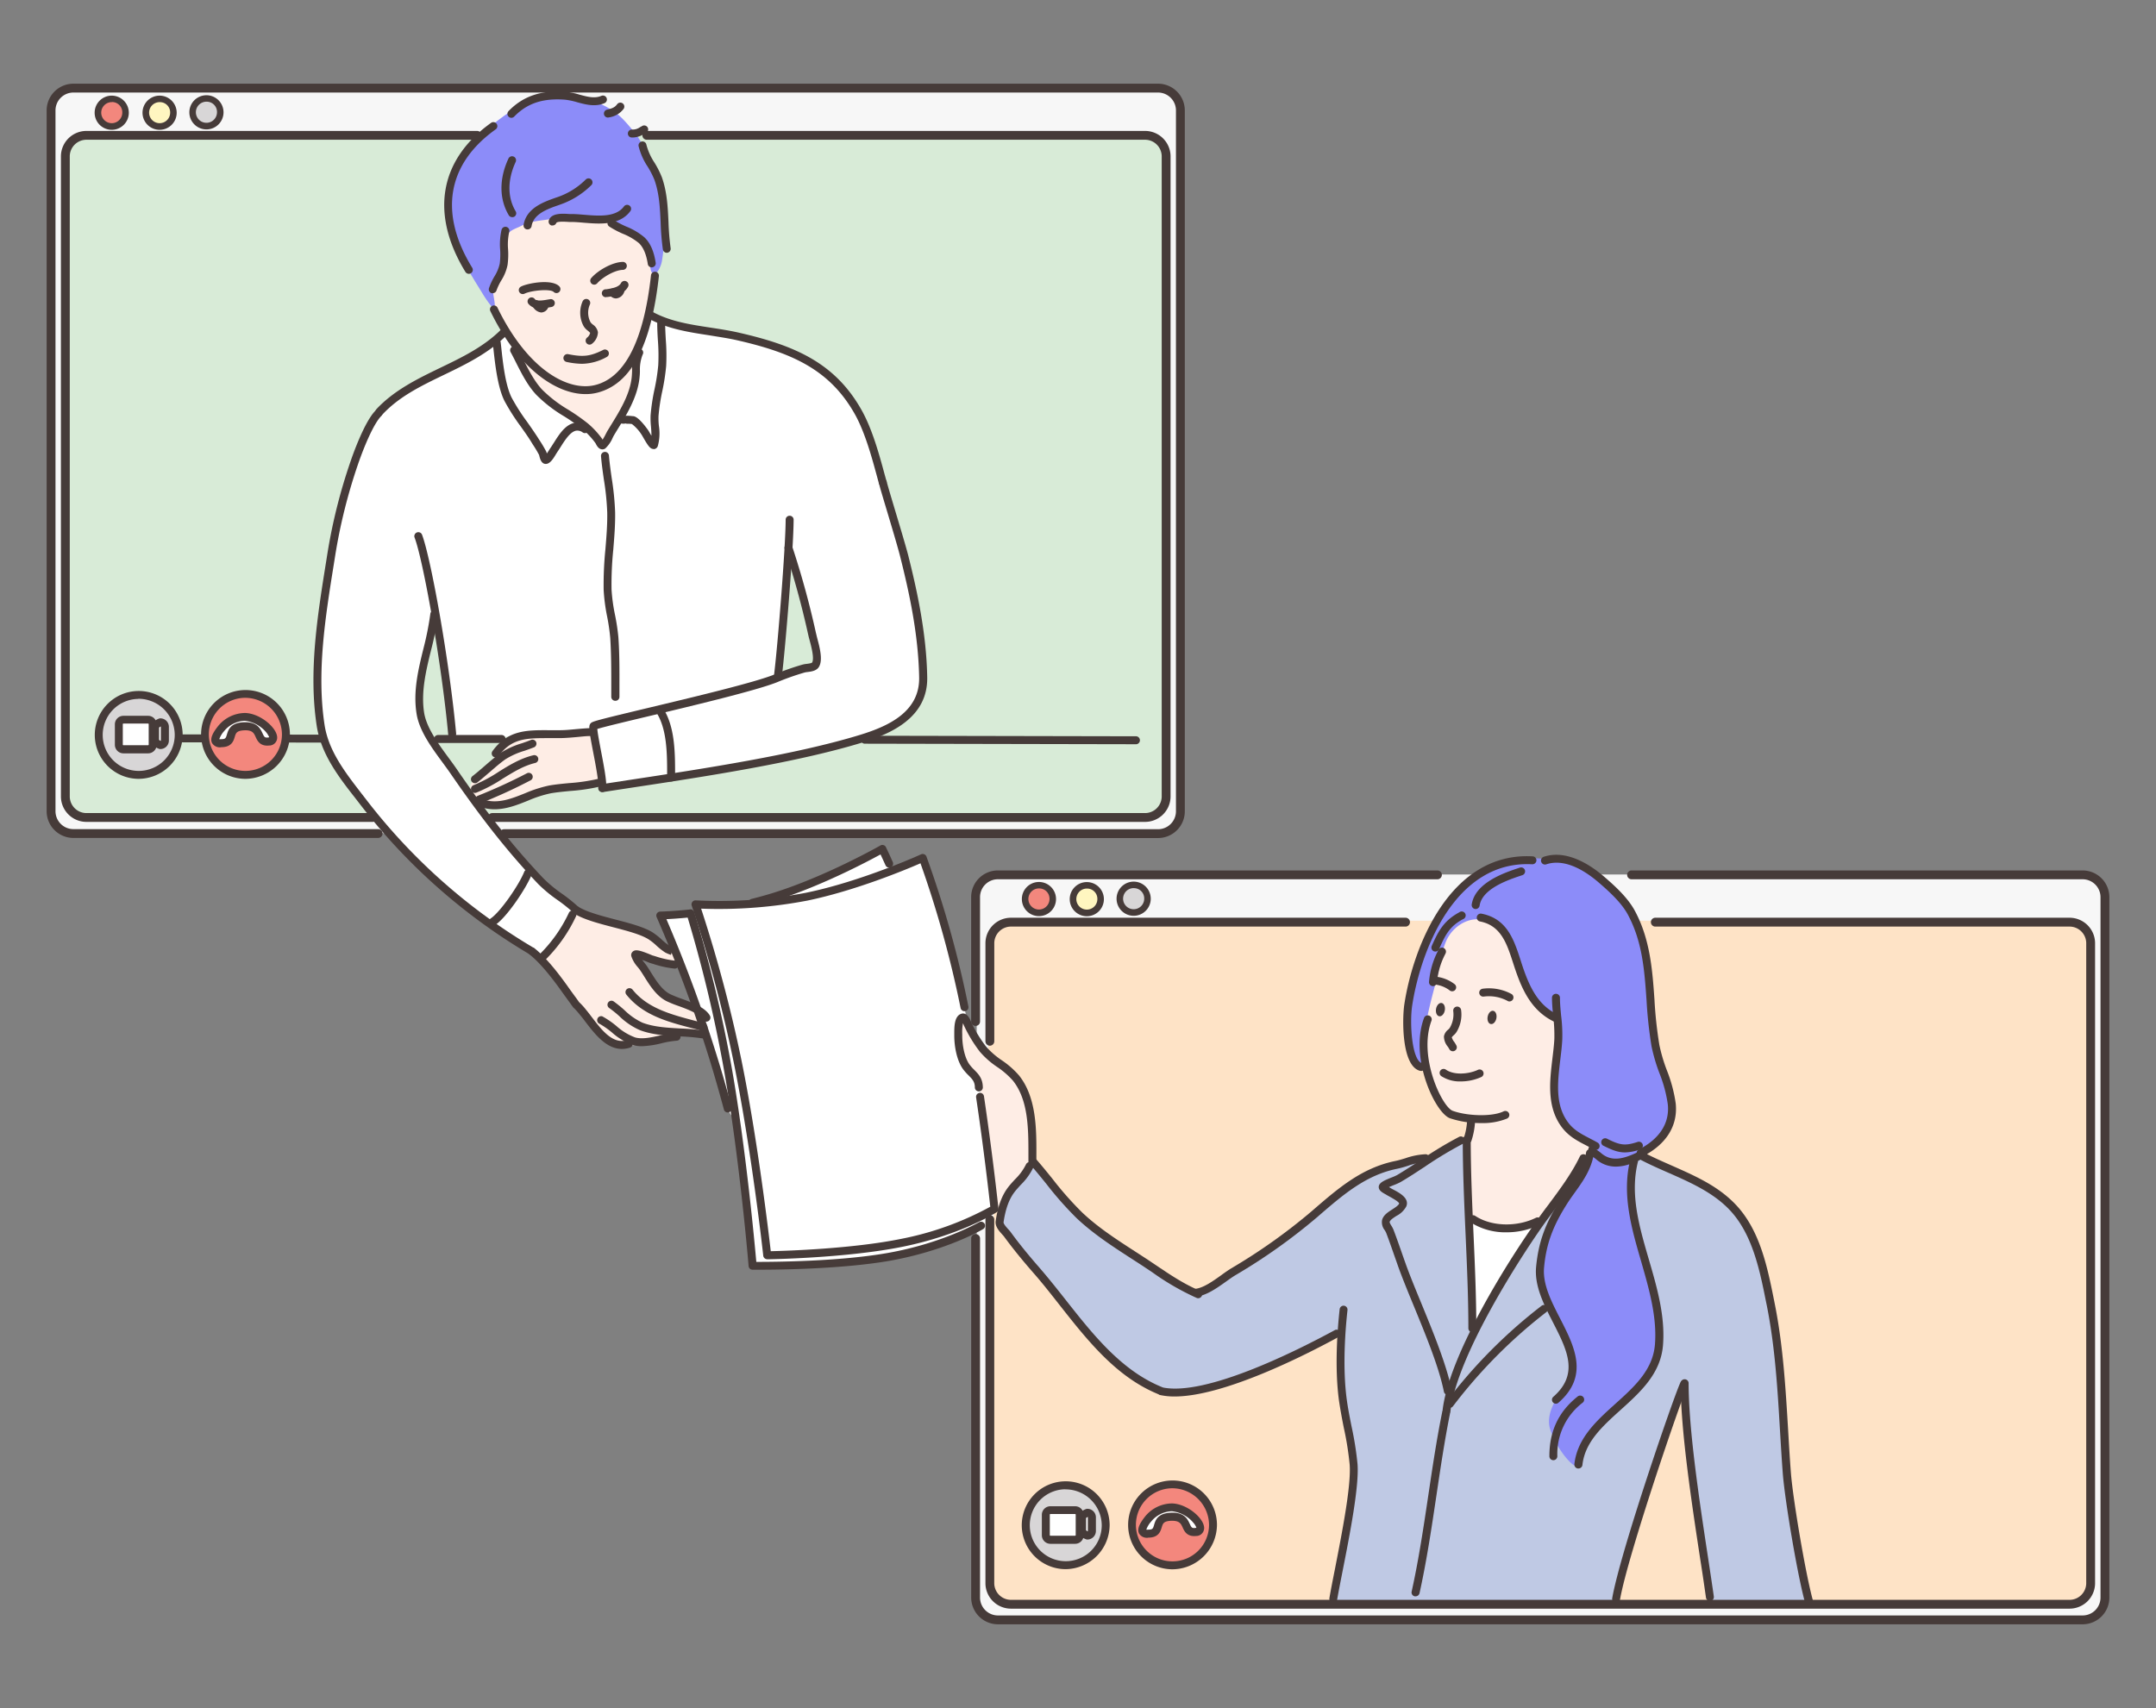<svg id="layer" xmlns="http://www.w3.org/2000/svg" viewBox="0 0 631 500"><rect x="0" y="0" width="631" height="500" fill="#808080" stroke="none"/><defs><style>.cls-1{fill:#f7f7f7;}.cls-1,.cls-10,.cls-11,.cls-12,.cls-2,.cls-3,.cls-4,.cls-5,.cls-6,.cls-7,.cls-9{fill-rule:evenodd;}.cls-2{fill:#d8ebd7;}.cls-3{fill:#fee3c6;}.cls-4{fill:#feede5;}.cls-5{fill:#8c8cf9;}.cls-6{fill:#fff;}.cls-7{fill:#bfc9e4;}.cls-10,.cls-8{fill:#463b39;}.cls-9{fill:#d8d6d7;}.cls-11{fill:#f3877d;}.cls-12{fill:#fff6c0;}</style></defs><g id="Ñëîé_5" data-name="Ñëîé 5"><path class="cls-1" d="M21.93,26.1H338a6.87,6.87,0,0,1,6.64,7.09V236.82a6.88,6.88,0,0,1-6.64,7.09H21.93a6.88,6.88,0,0,1-6.64-7.09V33.19A6.87,6.87,0,0,1,21.93,26.1Z"/><path class="cls-2" d="M25.2,39.62H334.77a6.49,6.49,0,0,1,6.51,6.48V232.38a6.49,6.49,0,0,1-6.51,6.48H25.2a6.49,6.49,0,0,1-6.51-6.48V46.1A6.49,6.49,0,0,1,25.2,39.62Z"/><path class="cls-1" d="M292.49,256H608.6a6.87,6.87,0,0,1,6.64,7.08v203.5a6.87,6.87,0,0,1-6.64,7.08H292.49a6.87,6.87,0,0,1-6.64-7.08V263.09A6.87,6.87,0,0,1,292.49,256Z"/><path class="cls-3" d="M295.76,269.53H605.33a6.51,6.51,0,0,1,6.51,6.49V462.29a6.5,6.5,0,0,1-6.51,6.48H295.76a6.49,6.49,0,0,1-6.51-6.48V276A6.5,6.5,0,0,1,295.76,269.53Z"/></g><g id="Ñëîé_4" data-name="Ñëîé 4"><path class="cls-4" d="M151.62,104c-1.12-2-.74-2.07-1.43-3.09a43.23,43.23,0,0,1-6.48-13.08c-2.39-8.86.28-19.18,5.45-26.48,1.93-2.72,4.68-3.58,7.58-4.85,6.81-3,16.74-3.63,23.51.48,7.54,4.6,9.82,13.28,10.6,21.52a34.41,34.41,0,0,1,.49,5.08c-.2,3.64-1.53,7.21-1.88,10.85-.54,5.59-.57,11.2-1.21,16.79-.88,7.57-1.23,20-10.91,21.57-4.76.79-8.07-2.83-10.79-6.18-4-5-7.94-10-11.45-15.39C153.91,109.34,152.74,106,151.62,104Z"/><path class="cls-4" d="M158.85,280.64c-.35-1.47,2-2.66,2.82-4,1.39-2.2,3.75-3.5,4.71-5.93.47-1.17,1.05-3.44,2.27-4.15,1.77-1,6.12,1.84,7.85,2.34,4,1.16,8.36,1.78,12.14,3.73,2.7,1.4,4.81,3.69,7.46,5.06,1.69.87,5,1,5.22,3.51.1,1.19-2.26,1.36-2.84,1.33-3.42-.22-6.23-1.46-9.41-2.52-.49-.16-2.88-.79-3,.12-.12,1.18,3,3.92,3.69,4.75,1.67,1.95,2.74,4.3,4.81,5.9,3.09,2.4,6.75,3.13,10,5.17,1.06.66,4.52,4.54,2.94,6.07-2,2-6.26-.08-8.8,1.23-2.11,1.08-5.61,1.44-7.9,1.93-5,1.08-9.34,1.39-12.85-1-6-4-10.05-10.44-13.84-16.14C162.36,285.38,159.59,283.71,158.85,280.64Z"/><path class="cls-4" d="M141.5,235.72c-2.42-.4-4.54-3.86-3.69-6.12.79-2.09,3.32-3.75,4.81-5.34.86-.94,2.47-3.45,3.23-4.46,4.72-6.28,10.87-4.65,17.94-5,2.4-.11,4.83-.3,7.22-.49.63,0,1.48-.33,1.92.29,1.1,1.53,1.42,4.19,1.86,6,.51,2.12,1.8,4.51,1.38,6.76-.77,4-6.27,2.87-9.11,3-1.91,0-3.06.3-5.13.52a21,21,0,0,0-4.84.92c-4.36,1.53-7.55,4.29-12.34,4.35-.53,0-4.22-.27-4.46-.81Z"/><path class="cls-4" d="M419.68,277.12c2.27-6.51,8.63-13.35,15.82-13.08a19.55,19.55,0,0,1,14.14,7c2.1,2.47,3,5.89,3.88,8.91,1.72,5.69,2.84,11.53,4.74,17.16a122.78,122.78,0,0,0,7.29,17.69c1.51,2.87,4.19,5.67,4.73,9,.75,4.63-1.37,9.14-3.25,13.24-4.09,8.92-8.79,18.71-18.69,22.18-5.47,1.91-16.44,3.3-20.29-2.85-2.28-3.65-.79-10.12-.6-14.18a27.83,27.83,0,0,1,.29-5.16c.61-2.72,2.65-4.08,2.28-7-.45-3.58-2.54-2.41-4.94-3.64-1.35-.68-3.92-4-4.7-5.24-6.39-10.24-6.77-23.13-4.17-34.59C416.88,283.56,418.63,280.13,419.68,277.12Z"/><path class="cls-5" d="M144.62,90.34c-.12.38-.17.09-.72-.57a36.61,36.61,0,0,1-3-4.38c-3.81-6.14-7.82-12.44-9-19.72a31.56,31.56,0,0,1,.38-12.84C135,42.85,146.8,33,156.14,29c5.26-2.26,5.86-1.11,11.34-.61.8.07,3.57.92,4.38,1a17,17,0,0,1,6.65,2.5c2.94,1.68,4.85,4.06,7,6.65,3.37,4.15,4.3,8.23,6.65,12.54s2.12,6.24,2.19,7.63c.13,2.76.15,4.19.15,7a59.19,59.19,0,0,1-.76,10.65,7.88,7.88,0,0,1-1.43,3.33c-.19.24-.38.65-.68.6-2.05-.34-1-4.39-1.51-5.81-1.36-3.66-7-6.76-10.51-8.69a12.87,12.87,0,0,0-6.19-1.67c-1.65-.13-3.25-.62-4.91-.68a45.39,45.39,0,0,0-8.31.84c-2.84.41-5.11.53-7.71,1.88-1.29.67-2.69,1-3.7,2.12-2.16,2.34-.59,5.76-1.06,8.61-.37,2.19-2.22,4.12-3.1,6.12-.77,1.76,0,4,.15,5.82A3.17,3.17,0,0,1,144.62,90.34Z"/><path class="cls-6" d="M431.63,388.71c-1,.41-.59-.06-.71-1.65-.17-2.23-.15-4.46-.31-6.68-.44-6.11-.87-12.19-.87-18.32,0-1.22-.6-4.55.08-5.58.58-.87,3.72,1.77,4.32,2a29.15,29.15,0,0,0,7.71,1.18c2.49.13,4.94-.95,7.15-2,.22-.1,2.6-1.49,2.83-1.1.9,1.5-2.19,5.44-2.75,6.29-2.88,4.37-5.67,8.78-8.33,13.28C438.25,380.35,436.09,386.81,431.63,388.71Z"/><path class="cls-6" d="M191.94,92.47a3.5,3.5,0,0,0-2.55.69c-1.78,1.3-2.34,9.4-2.66,10.94-.91,4.3-.1,6.14-1.58,10.26-1.22,3.4-4.27,14.65-9,14.86-2.83.12-4.23-4.07-6.34-5.65-5.47-4.1-10.34-6.27-14.22-11.92a82.86,82.86,0,0,1-5-8.72c-.36-.76-1.49-5.13-2.54-5.25-2.19-.24-6,4.11-7.88,5-5,2.32-8.09,4.58-12.8,7.51-5.09,3.16-10.21,4.4-14.58,8.64-8.81,8.56-11,23.71-14.78,37.72-2.91,10.91-5.9,31.71-5.33,43.13.59,11.73,0,14.89,6.1,24.72,8.8,14.15,24.19,31.79,38,41.27,5.36,3.66,10.83,8.07,16.28,11.59,1.36.88,4.2,4.14,5.29,3,1.34-1.37,4.2-3.64,5.05-5.29,2.73-5.35,5.57-4.87,3.83-9.21-.73-1.84-4.95-4.32-6.34-5.57-3-2.7-7.46-7.75-10.17-10.71-6.16-6.68-7.71-10.46-13.57-17.4-8.14-9.63-15.29-18.64-13.82-31.94.45-4,.21-10.82,3.11-14.3,2.26-2.71,2.75,5,2.87,6,.72,5.74,1.58,11.41,2.1,17.16.21,2.3.22,5.06,2.14,6.7,2.29,2,6.51.47,9.21.24,5.55-.46,9.91-.1,14-.84s13.56-.24,15.55-.49,2.64,8.42,3.23,11.79c.2,1.13.35,3.63,1.82,4.25,1.66.69,5.69-.94,7.31-1.09,7-.67,11.18-2.44,19.42-3.28a357.42,357.42,0,0,0,44.47-8.64c9.48-2.63,16.32-5.8,20.19-13.37,2.45-4.79,1.19-8.63.52-14.49a231.12,231.12,0,0,0-4.8-27.91c-2.06-7.93-4.79-16-7-23.95-3.06-11-6.32-21.47-15.95-28.79-9-6.85-21.74-9.84-32.59-12.08-1.64-.33-10.33-.92-13.37-3A8.32,8.32,0,0,0,191.94,92.47Zm39.13,70.92c.58,0,1.45,3,2.34,5.77,1.19,3.75,5.14,21,5.53,23.18s-.21,2.65-2.38,2.95-9.13,2.22-9.13,2.22,2.71-29.79,3.15-32.95C230.7,163.77,230.88,163.4,231.07,163.39Z"/><path class="cls-6" d="M286.82,321.07c2.64,17.71,4.07,35.41,4.07,35.41a79.9,79.9,0,0,1-27.51,11.06c-16.63,3.4-43.44,2.74-43.44,2.74s-1.41-19.55-4.11-40c-.41-3.05-2.31-3.32-3-6.53-3.74-18.31-19.43-55.45-19.43-55.45l9.13-1.05,1-2.57s13.89.18,24.16-2c4.17-.87,30.5-14.58,30.5-14.58l2.49,6.53,9.37-3.53a299.77,299.77,0,0,1,12.22,43.69Z"/><path class="cls-4" d="M292.91,354.81c.48.16-.5-.2-.87-.54a4.84,4.84,0,0,1-1.14-2.61,61.58,61.58,0,0,1-1.07-8.45,181.06,181.06,0,0,0-2.48-19.57c-.41-2.17-.2-4.5-.74-6.64-.79-3.16-4.4-4.6-5.29-8a23.49,23.49,0,0,1-1.07-8.18,10.78,10.78,0,0,1,1.2-3.35c.52-.72,1.77,1.82,1.95,2.08,1.36,2,2.46,4.16,3.82,6.16a28.47,28.47,0,0,0,6.36,6.37c1.77,1.35,3.83,2.41,5,4.36,2.5,4,3.27,9.54,3.49,14.14.1,2.19-.65,4.55-.27,6.7.18,1,.73,2.4.27,3.42-1,2.16-3.27,3.74-4.43,5.9-1.06,2-2.61,3.35-3.62,5.57S292.16,354.55,292.91,354.81Z"/><path class="cls-7" d="M351.31,378.46c3.11-2.3,19.65-12,23.34-14.95s9.17-6.07,11.39-8.86a35.19,35.19,0,0,1,11.38-9.2,91.86,91.86,0,0,1,14.49-5.52c4.51-1.23,3.62,1.55,6.67-.57s5.09-3.82,7.82-5.06,2.63-.23,2.68,2.71.87,15.14.77,20.71.63,21.08.75,26.33,0,6.82,1.47,3.81a191.59,191.59,0,0,1,9.8-16.63c2.52-3.54,5.38-8.89,8.32-12.78s5.57-7.23,8.31-11.42,4.4-5,5.51-8.33,11.21-3,14.23-1.85a68.67,68.67,0,0,1,14.27,7.2c5.76,3.9,7.79,2.14,11.8,6.83s5.56,4.79,8.06,11,3.78,12.41,5.3,19.95A173.11,173.11,0,0,1,521.2,407c.67,10.43,1,15.26,1.47,23.19s1.15,9.91,2.5,18.32,2.43,13.87,3.31,16.46,1.86,5.26,1.86,5.26l-30-.51s-.55-6-1.35-10.42-3.09-17.35-3.22-21.67S494,424.27,493.59,419s-1-12.91-1.89-9.47-1.62,4.4-3,7.84-5.57,16.44-7.36,22.09-6.27,20.34-6.94,23.78S473,470.1,473,470.1l-83.21-.22s2.82-13.39,3.85-19.11,3.16-14.64,2.88-18.62-2.11-11.31-2.78-15.42S392,405,392.32,400.07s1.31-11.91-1.21-9.72-7.3,3.44-10.55,5.58-11.18,5.32-15.39,6.7-12.09,3.77-17,4.47c-5.21.75-7.68.46-9.8-.62a62,62,0,0,1-8.62-5.33c-7.45-5.93-16.42-17-23.46-25.57-7.64-9.25-13.07-15.75-13.6-17.5-.66-2.21,1.66-8,4.56-11.76,2.22-2.85,4.26-4.38,5-5.87.95-1.9,5.63,8,14.87,16C330.61,368.18,349.46,379.82,351.31,378.46Z"/><path class="cls-5" d="M416.9,312.9c.14,1-1.9-1.28-2.42-2.09a25,25,0,0,1-3.18-10c-.29-7.58,2.9-15.94,5.21-23.09,3.58-11.09,12.4-22.26,24.78-25.49,5.14-1.35,8.4-1,13.65-.66a26.09,26.09,0,0,1,9.35,2.5c1.41.64,10,7.94,11.81,10.64,4.71,7.2,5.45,13.44,6.55,21.95.7,5.47.42,14.16,1.58,19.57,1.6,7.43,6.12,14.42,4.81,22.07-.79,4.57-5,6.51-8.05,9.18-2.87,2.49-4,4.31-4,7.91-.07,10.33,4.66,23.07,6.88,33,1.39,6.25,2.13,16.16-.45,22.54-1.6,3.93-21,19.84-21.75,27.8-.19,2-5.64-3.46-7.93-10.16s6-14,6.36-15.85c.79-4-2.39-12.54-3.63-14.81-2.71-4.93-5.28-9.91-5.67-15.46-.66-9.14,5.53-19.56,10.2-27.19,1.36-2.22,4.21-4.44,4.66-7.11.52-3.14-3.67-4.88-5.67-6.73a14.57,14.57,0,0,1-4.55-6.76c-2.08-7.18.64-21.65.23-24.59s-4.35-3.68-6.83-7.55c-1.38-2.14-3.19-6.62-4.37-8.87-2.2-4.18-3.38-9.2-7-12.49-4.87-4.38-11.76-1.13-14.15,4.17-1.52,3.36-1.78,7.31-2.72,10.86C418.37,294.58,415.61,304,416.9,312.9Z"/></g><g id="Ñëîé_2" data-name="Ñëîé 2"><path class="cls-8" d="M171.4,115.37c-8.45,0-19.53-7.12-27.86-24.24a1.16,1.16,0,1,1,2.09-1c8.88,18.23,20.69,24.49,28.46,22.61,8.79-2.13,14.32-13,16.44-32.16a1.16,1.16,0,0,1,2.31.25c-2.27,20.58-8.22,31.75-18.2,34.17A13.63,13.63,0,0,1,171.4,115.37Z"/><path class="cls-8" d="M172.57,100.89a1.16,1.16,0,0,1-.73-2.07,2.44,2.44,0,0,0,.88-1.38,7.28,7.28,0,0,0-.71-.66,4.62,4.62,0,0,1-1.21-1.32,8.25,8.25,0,0,1-.28-7.25,1.16,1.16,0,1,1,2.13.92,5.92,5.92,0,0,0,.21,5.25,4,4,0,0,0,.65.63A3.42,3.42,0,0,1,175,97.27a4.48,4.48,0,0,1-1.74,3.36A1.16,1.16,0,0,1,172.57,100.89Z"/><path class="cls-8" d="M154.43,67.16l-.19,0a1.17,1.17,0,0,1-1-1.34c.84-4.95,5.89-6.71,9.57-8l.27-.09a21.68,21.68,0,0,0,8.32-5.15,1.16,1.16,0,0,1,1.69,1.6,24.17,24.17,0,0,1-9.24,5.74l-.27.1c-3.31,1.15-7.44,2.59-8,6.19A1.17,1.17,0,0,1,154.43,67.16Z"/><path class="cls-8" d="M161.73,66a1.49,1.49,0,0,1-.36,0,1.19,1.19,0,0,1-.75-1.48c.72-2.24,4.1-2,6.12-1.86.3,0,.55,0,.73,0,1.08,0,2.25.11,3.49.21,4.36.36,9.31.77,11.68-2.47a1.16,1.16,0,0,1,1.87,1.37c-3.13,4.3-9,3.81-13.74,3.42-1.2-.1-2.33-.2-3.32-.21l-.88,0c-2.76-.2-3.56,0-3.74.26A1.16,1.16,0,0,1,161.73,66Z"/><path class="cls-8" d="M190.74,78.28a1.17,1.17,0,0,1-1.15-1c-.44-2.87-1.33-4.93-2.63-6.14a18,18,0,0,0-4.66-2.71,26.81,26.81,0,0,1-4-2.12,1.16,1.16,0,1,1,1.31-1.92,26.2,26.2,0,0,0,3.67,1.93,19.58,19.58,0,0,1,5.28,3.12c1.71,1.59,2.81,4,3.34,7.48a1.16,1.16,0,0,1-1,1.33Z"/><path class="cls-8" d="M149.9,63.57a1.15,1.15,0,0,1-1-.57c-2.81-4.75-2.85-10.64-.09-16.59a1.16,1.16,0,1,1,2.11,1c-2.42,5.24-2.43,10.37,0,14.44a1.15,1.15,0,0,1-.41,1.59A1.14,1.14,0,0,1,149.9,63.57Z"/><path class="cls-8" d="M137.22,80.16a1.18,1.18,0,0,1-1-.55c-10.4-17-7.64-32.87,7.58-43.7a1.17,1.17,0,0,1,1.35,1.9c-14.3,10.17-16.77,24.58-6.94,40.58a1.17,1.17,0,0,1-.39,1.6A1.12,1.12,0,0,1,137.22,80.16Z"/><path class="cls-8" d="M149.7,34.49a1.16,1.16,0,0,1-.83-2c4.24-4.36,9.53-6.14,16.63-5.63a21.57,21.57,0,0,1,4.05.83c2.3.62,4.46,1.22,6.46.37a1.16,1.16,0,1,1,.91,2.14c-2.74,1.16-5.52.4-8-.27a19.71,19.71,0,0,0-3.61-.75c-6.46-.47-11,1.05-14.8,4.93A1.14,1.14,0,0,1,149.7,34.49Z"/><path class="cls-8" d="M177.89,34.41a1.17,1.17,0,0,1-.27-2.3c1.53-.37,2.28-.63,3-1.59a1.16,1.16,0,1,1,1.88,1.37,6.52,6.52,0,0,1-4.31,2.48A1,1,0,0,1,177.89,34.41Z"/><path class="cls-8" d="M185.28,40.25l-.46,0a1.16,1.16,0,1,1,.21-2.32,3.72,3.72,0,0,0,2.29-.7l.52-.28A1.17,1.17,0,1,1,188.91,39l-.49.26A6.31,6.31,0,0,1,185.28,40.25Z"/><path class="cls-8" d="M195.16,74A1.17,1.17,0,0,1,194,73a73,73,0,0,1-.65-7.87c-.2-4.34-.39-8.45-1.82-12.49a25.12,25.12,0,0,0-2-3.89,19.06,19.06,0,0,1-2.64-6,1.16,1.16,0,0,1,2.3-.36,17.39,17.39,0,0,0,2.36,5.22,27.28,27.28,0,0,1,2.16,4.28c1.54,4.36,1.74,8.83,1.94,13.15a72,72,0,0,0,.63,7.62,1.17,1.17,0,0,1-1,1.33Z"/><path class="cls-8" d="M144.21,85.83a1.1,1.1,0,0,1-.35,0,1.17,1.17,0,0,1-.75-1.47A18.78,18.78,0,0,1,144.66,81a11.88,11.88,0,0,0,1.6-3.81,22.33,22.33,0,0,0,.12-4.11,18.87,18.87,0,0,1,.42-5.84,1.16,1.16,0,1,1,2.24.62A16.91,16.91,0,0,0,148.7,73a23.4,23.4,0,0,1-.15,4.56,13.57,13.57,0,0,1-1.86,4.57A16.39,16.39,0,0,0,145.32,85,1.17,1.17,0,0,1,144.21,85.83Z"/><path class="cls-8" d="M177.33,87a1.16,1.16,0,0,1-.18-2.31l.25,0c1.64-.25,3.68-.56,4.36-1.84a1.16,1.16,0,1,1,2.05,1.1c-1.22,2.3-4,2.73-6.05,3l-.25,0Z"/><path class="cls-8" d="M158,90.3a3.89,3.89,0,0,1-3.38-1.4,1.17,1.17,0,0,1,.27-1.62,1.18,1.18,0,0,1,1.63.27c.51.73,2.76.34,3.83.14l.64-.1a1.16,1.16,0,1,1,.36,2.29l-.59.1A15.64,15.64,0,0,1,158,90.3Z"/><path class="cls-8" d="M158.38,91.48h0a3.25,3.25,0,0,1-2.45-1.75,1.16,1.16,0,0,1,1.89-1.35,4.47,4.47,0,0,0,.54.66v0a1.15,1.15,0,0,1,1.62-.25,1.18,1.18,0,0,1,.26,1.63A2.28,2.28,0,0,1,158.38,91.48Z"/><path class="cls-8" d="M180.29,87.37a2.4,2.4,0,0,1-1.86-1,1.16,1.16,0,1,1,1.79-1.49l.07.08a1.38,1.38,0,0,0,.23-.35,1.16,1.16,0,1,1,2.11,1,2.77,2.77,0,0,1-2.07,1.72Z"/><path class="cls-8" d="M173.91,83.33a1.15,1.15,0,0,1-.76-.28,1.17,1.17,0,0,1-.12-1.64c1.92-2.24,6.24-4.74,9.36-4.74a1.17,1.17,0,0,1,0,2.33c-2.38,0-6,2.11-7.6,3.93A1.14,1.14,0,0,1,173.91,83.33Z"/><path class="cls-8" d="M153,86.09a1.16,1.16,0,0,1-.52-2.2c1.93-1,9-2.31,11.2-.08a1.16,1.16,0,0,1-1.64,1.65c-1.05-1-6.68-.41-8.52.51A1.17,1.17,0,0,1,153,86.09Z"/><path class="cls-8" d="M170.36,106.5a23.22,23.22,0,0,1-4.53-.54,1.16,1.16,0,0,1,.46-2.28c4.45.89,6.49.64,10.36-1.3a1.16,1.16,0,0,1,1,2.08A15.45,15.45,0,0,1,170.36,106.5Z"/><path class="cls-8" d="M258.33,142.32a1.17,1.17,0,0,1-1.12-.86l-.56-2.07c-1.5-5.52-3.55-13.09-6.63-18.45-7.4-12.94-18.6-17.75-34.28-21.33-2.7-.62-5.5-1-8.2-1.46-5.9-.9-12-1.83-17.57-4.81a1.16,1.16,0,1,1,1.1-2c5.22,2.79,10.86,3.65,16.82,4.56,2.74.42,5.58.85,8.37,1.49,16.29,3.72,28,8.77,35.78,22.44,3.23,5.63,5.32,13.36,6.85,19l.57,2.06a1.17,1.17,0,0,1-.82,1.43A1.06,1.06,0,0,1,258.33,142.32Z"/><path class="cls-8" d="M111.07,121.72a1.17,1.17,0,0,1-.85-2c5.27-5.59,12.11-8.89,18.72-12.09,6.24-3,12.7-6.13,17.72-11.16a1.18,1.18,0,0,1,1.65,0,1.16,1.16,0,0,1,0,1.64c-5.31,5.31-11.94,8.52-18.36,11.62-6.71,3.24-13.06,6.31-18,11.59A1.15,1.15,0,0,1,111.07,121.72Z"/><path class="cls-8" d="M227.68,198.9h-.14a1.16,1.16,0,0,1-1-1.3c1.07-8.54,3.4-37.69,3.4-45.56a1.17,1.17,0,0,1,2.33,0c0,8.41-2.46,38.12-3.43,45.85A1.16,1.16,0,0,1,227.68,198.9Z"/><path class="cls-8" d="M132.32,216a1.15,1.15,0,0,1-1.15-1.06c-1.93-20.9-7.36-51.15-9.85-57.62a1.17,1.17,0,0,1,2.18-.84c2.59,6.75,8,36.78,10,58.25a1.15,1.15,0,0,1-1,1.26Z"/><path class="cls-8" d="M429.51,334.74a1.41,1.41,0,0,1-.35-.05,1.18,1.18,0,0,1-.77-1.46,19.37,19.37,0,0,0,1-5.25,1.2,1.2,0,0,1,1.21-1.11,1.17,1.17,0,0,1,1.12,1.21,21.76,21.76,0,0,1-1.06,5.84A1.17,1.17,0,0,1,429.51,334.74Z"/><path class="cls-8" d="M423.32,414.25h-.13a1.16,1.16,0,0,1-1-1.28c1.8-16.15,19.06-43.81,27.94-56.17q1.51-2.1,3.09-4.19c3.35-4.5,6.81-9.15,9.2-14.16a1.17,1.17,0,0,1,2.1,1c-2.49,5.21-6,9.95-9.44,14.53-1,1.39-2.06,2.77-3.06,4.17-7,9.8-25.71,38.81-27.52,55.06A1.17,1.17,0,0,1,423.32,414.25Z"/><path class="cls-8" d="M430.91,390a1.16,1.16,0,0,1-1.16-1.17c0-9.19-.42-18.53-.82-27.57s-.82-18.45-.82-27.71a1.17,1.17,0,0,1,2.33,0c0,9.21.41,18.56.81,27.6s.82,18.44.82,27.68A1.16,1.16,0,0,1,430.91,390Z"/><path class="cls-8" d="M423.73,408.34a1.16,1.16,0,0,1-1.14-.93c-1.42-7.13-5.31-16.57-8.73-24.9-1.76-4.26-3.41-8.29-4.66-11.77-.38-1.08-.76-2.18-1.15-3.27-.75-2.16-1.53-4.4-2.35-6.55a5.8,5.8,0,0,0-.45-.82,3.74,3.74,0,0,1-.76-2.92c.36-1.44,1.69-2.31,3-3.14.83-.54,1.76-1.14,2-1.69,0-.37-.92-1-2.7-2-.44-.24-.82-.44-1.08-.61l-.22-.13c-.94-.51-1.74-1-1.93-1.78a1.37,1.37,0,0,1,.19-1.11c.51-.77,1.66-1.27,3.48-2a15.21,15.21,0,0,0,1.58-.69c2.41-1.42,4.81-3,7.12-4.52a111.6,111.6,0,0,1,11.22-6.76,1.16,1.16,0,0,1,1,2.08,112.2,112.2,0,0,0-11,6.62c-2.34,1.54-4.76,3.14-7.22,4.58a15.62,15.62,0,0,1-1.89.85c-.42.17-1.05.42-1.57.66l.07,0a4.54,4.54,0,0,1,.4.23c.21.14.52.3.88.49,1.77.94,4.73,2.51,3.77,4.89a6.65,6.65,0,0,1-2.87,2.78c-.87.56-1.86,1.2-2,1.76-.05.23.25.74.5,1.14a6.92,6.92,0,0,1,.63,1.21c.83,2.17,1.62,4.43,2.38,6.6.38,1.09.76,2.18,1.15,3.26,1.22,3.43,2.87,7.43,4.61,11.66,3.46,8.43,7.39,18,8.86,25.33a1.16,1.16,0,0,1-.91,1.37Z"/><path class="cls-8" d="M424.3,412.13a1.13,1.13,0,0,1-.69-.24,1.15,1.15,0,0,1-.24-1.62,148.86,148.86,0,0,1,27.79-28,1.16,1.16,0,1,1,1.44,1.82,147.34,147.34,0,0,0-27.37,27.6A1.13,1.13,0,0,1,424.3,412.13Z"/><path class="cls-8" d="M414.28,467.31a1.07,1.07,0,0,1-.25,0,1.16,1.16,0,0,1-.88-1.39c2.07-9.33,3.52-19.06,4.92-28.46,1.18-7.9,2.39-16.07,4-24a1.16,1.16,0,1,1,2.28.46c-1.57,7.85-2.78,16-3.95,23.86-1.41,9.45-2.86,19.22-4.95,28.63A1.17,1.17,0,0,1,414.28,467.31Z"/><path class="cls-8" d="M529.6,470.68a1.16,1.16,0,0,1-1.11-.83c-2.2-7.34-6.12-30.56-6.72-38.56-.32-4.19-.57-8.45-.82-12.57-.71-12.06-1.45-24.52-3.85-36.51l-.18-.87c-1.85-9.29-3.95-19.82-10.47-26.89-4.89-5.29-11.64-8.26-18.17-11.14-2.63-1.15-5.35-2.35-7.93-3.69a1.16,1.16,0,0,1,1.07-2.06c2.52,1.3,5.2,2.48,7.79,3.62,6.75,3,13.73,6,19,11.69,7,7.55,9.13,18.42,11.05,28l.17.86c2.43,12.15,3.17,24.7,3.9,36.83.24,4.11.49,8.37.81,12.53.58,7.72,4.51,31,6.63,38.07a1.17,1.17,0,0,1-.78,1.45A1.33,1.33,0,0,1,529.6,470.68Z"/><path class="cls-8" d="M500.44,468.69a1.16,1.16,0,0,1-1.15-1c-.47-3.3-1-7-1.65-11.07-2.57-16.88-5.76-37.88-5.76-51.79a1.17,1.17,0,0,1,2.33,0c0,13.73,3.17,34.64,5.73,51.45.61,4,1.18,7.78,1.65,11.08a1.17,1.17,0,0,1-1,1.32Z"/><path class="cls-8" d="M473,469.19l-.2,0a1.16,1.16,0,0,1-.95-1.34c2.45-13.87,18.24-59.67,19.94-63.08a1.16,1.16,0,1,1,2.08,1c-1.65,3.31-17.39,49.23-19.73,62.44A1.17,1.17,0,0,1,473,469.19Z"/><path class="cls-8" d="M390.23,469.19a.68.68,0,0,1-.2,0,1.15,1.15,0,0,1-.95-1.33c.35-2.11.93-5.07,1.61-8.48,2-10.28,4.8-24.35,4.32-30.61a89.81,89.81,0,0,0-1.72-10.81c-.51-2.56-1-5.21-1.4-7.87-1.34-9.82-.45-21,.19-26.85a1.16,1.16,0,0,1,1.29-1,1.17,1.17,0,0,1,1,1.29c-.63,5.7-1.5,16.71-.2,26.27.36,2.6.88,5.21,1.38,7.73a94.28,94.28,0,0,1,1.76,11.09c.5,6.58-2.31,20.83-4.36,31.24-.67,3.4-1.25,6.33-1.6,8.41A1.16,1.16,0,0,1,390.23,469.19Z"/><path class="cls-8" d="M440.92,360.75a19,19,0,0,1-10.45-2.87,1.16,1.16,0,0,1,1.29-1.94c4.69,3.13,12.19,3.34,17.84.52a1.16,1.16,0,0,1,1,2.08A22,22,0,0,1,440.92,360.75Z"/><path class="cls-8" d="M433.46,328.77a28,28,0,0,1-9.13-1.42c-4.29-1.59-11.9-17.61-7.56-29.35a1.16,1.16,0,0,1,2.18.81c-3.94,10.66,3.14,25.23,6.19,26.36,3.95,1.47,11.3,1.87,14.86.2a1.17,1.17,0,1,1,1,2.11A18.83,18.83,0,0,1,433.46,328.77Z"/><path class="cls-8" d="M419.39,288.68h-.09a1.16,1.16,0,0,1-1.07-1.24,24.15,24.15,0,0,1,2.58-9l.13-.29a1.17,1.17,0,1,1,2.11,1l-.14.29a22.22,22.22,0,0,0-2.36,8.18A1.17,1.17,0,0,1,419.39,288.68Z"/><path class="cls-8" d="M425.17,307.75a1.18,1.18,0,0,1-1-.63,6,6,0,0,0-.46-.74,4.73,4.73,0,0,1-1.11-3,3.29,3.29,0,0,1,1.22-1.95,3.79,3.79,0,0,0,.46-.49,7.72,7.72,0,0,0,1.05-4.92,1.16,1.16,0,1,1,2.29-.38,9.83,9.83,0,0,1-1.31,6.43,4.49,4.49,0,0,1-.87,1,4.57,4.57,0,0,0-.55.59,3.92,3.92,0,0,0,.75,1.39,10.91,10.91,0,0,1,.6,1,1.15,1.15,0,0,1-.5,1.56A1.12,1.12,0,0,1,425.17,307.75Z"/><path class="cls-8" d="M441.79,293.17a1.14,1.14,0,0,1-.61-.18,11.52,11.52,0,0,0-6.93-1.25,1.16,1.16,0,1,1-.32-2.3A13.93,13.93,0,0,1,442.4,291a1.17,1.17,0,0,1-.61,2.16Z"/><path class="cls-8" d="M425,290.19a1.16,1.16,0,0,1-.7-.24,8.66,8.66,0,0,0-3.7-1.64,1.18,1.18,0,0,1-1.07-1.26,1.15,1.15,0,0,1,1.26-1.06,10.9,10.9,0,0,1,4.92,2.11,1.16,1.16,0,0,1-.71,2.09Z"/><path class="cls-8" d="M427.5,316.58a9.89,9.89,0,0,1-5.67-1.55,1.16,1.16,0,0,1,1.34-1.9c2.39,1.67,6.64,1.34,9.37.06a1.16,1.16,0,1,1,1,2.1A14.66,14.66,0,0,1,427.5,316.58Z"/><path class="cls-8" d="M420.1,278.56a1.27,1.27,0,0,1-.47-.09,1.18,1.18,0,0,1-.6-1.54c1.92-4.35,3.51-7.39,8.05-9.85a1.16,1.16,0,1,1,1.11,2c-3.77,2-5.09,4.34-7,8.75A1.16,1.16,0,0,1,420.1,278.56Z"/><path class="cls-8" d="M431.9,266.11h-.17a1.18,1.18,0,0,1-1-1.33c1-6.5,9.84-9.4,14.1-10.79a1.16,1.16,0,0,1,1.47.74,1.18,1.18,0,0,1-.75,1.47c-3.82,1.25-11.76,3.85-12.51,8.93A1.18,1.18,0,0,1,431.9,266.11Z"/><path class="cls-8" d="M415.92,313.49a1.33,1.33,0,0,1-.28,0c-5.56-1.39-5.23-15.54-4.64-19.42,2.53-16.73,13.31-44.72,37.57-43.38a1.16,1.16,0,0,1,1.1,1.22,1.19,1.19,0,0,1-1.23,1.1c-22.63-1.23-32.73,25.45-35.14,41.41-.78,5.17-.08,16.07,2.9,16.81a1.16,1.16,0,0,1-.28,2.29Z"/><path class="cls-8" d="M455.19,299.13a1.16,1.16,0,0,1-.51-.12c-6.37-3.13-9.13-9.1-11.17-15.09-.24-.7-.47-1.41-.7-2.12-1.81-5.59-3.52-10.86-9.66-12.05a1.16,1.16,0,0,1,.44-2.28c7.49,1.45,9.5,7.63,11.44,13.61.22.7.45,1.4.68,2.09,2.17,6.37,4.7,11.15,10,13.76a1.16,1.16,0,0,1-.51,2.2Z"/><path class="cls-8" d="M480.17,338.69a1.16,1.16,0,0,1-.52-2.2c3.49-1.74,9.22-5.77,8.47-13.19a39.44,39.44,0,0,0-2.45-9.13,51.78,51.78,0,0,1-2.31-7.85,125.17,125.17,0,0,1-1.46-13.46c-.62-8.85-1.22-17.21-5.48-25.13-1.83-3.39-5.22-6.55-8.61-9.46s-9.54-7.16-15.27-5.24a1.16,1.16,0,0,1-1.47-.74,1.15,1.15,0,0,1,.73-1.47c6.82-2.27,13.9,2.58,17.52,5.68s7.14,6.4,9.15,10.12c4.5,8.37,5.14,17.37,5.75,26.08a121.25,121.25,0,0,0,1.43,13.2,47.9,47.9,0,0,0,2.22,7.49,42.25,42.25,0,0,1,2.57,9.68c.65,6.53-2.81,12-9.75,15.5A1.17,1.17,0,0,1,480.17,338.69Z"/><path class="cls-8" d="M467,336.64a1.19,1.19,0,0,1-.58-.15c-.77-.44-1.53-.83-2.27-1.22-2.66-1.38-5.17-2.69-7.2-5.48-4.29-5.9-3.39-13.32-2.61-19.86.24-2,.47-3.88.57-5.7a45.41,45.41,0,0,0-.32-6.64c-.18-1.82-.37-3.71-.37-5.6a1.17,1.17,0,0,1,2.33,0c0,1.78.18,3.61.35,5.38a44.8,44.8,0,0,1,.33,7c-.1,1.9-.34,3.92-.58,5.86-.77,6.42-1.57,13.05,2.18,18.21,1.71,2.35,3.88,3.48,6.4,4.79.76.4,1.55.8,2.34,1.26a1.17,1.17,0,0,1,.44,1.59A1.18,1.18,0,0,1,467,336.64Z"/><path class="cls-8" d="M472.9,341.51a8.61,8.61,0,0,1-5.66-2.06,10,10,0,0,0-1.37-1,1.75,1.75,0,0,1-1-1.88v-.21a1.17,1.17,0,0,1,2.33,0v.18a13,13,0,0,1,1.52,1.12c3.42,2.85,7.45,1.21,11.62-.88a1.16,1.16,0,1,1,1,2.08C479.21,340,476.11,341.51,472.9,341.51Zm-5.69-4.64h0Z"/><path class="cls-8" d="M475.61,337.36c-2,0-3.71-.65-6.2-1.89a1.16,1.16,0,1,1,1-2.08c3.64,1.82,5.15,2.14,8.84.91a1.16,1.16,0,1,1,.73,2.2A13.9,13.9,0,0,1,475.61,337.36Z"/><path class="cls-8" d="M455.35,410.93a1.16,1.16,0,0,1-.77-2c7.66-6.69,4.08-13.69-.06-21.8-2.7-5.27-5.49-10.73-4.94-16.32.69-7.16,2.65-12.62,7-19.46.79-1.27,1.65-2.46,2.47-3.62,2.29-3.21,4.46-6.24,5.14-10.29a1.15,1.15,0,0,1,1.34-1,1.16,1.16,0,0,1,.95,1.34c-.76,4.58-3.19,8-5.54,11.27-.8,1.12-1.64,2.29-2.4,3.5-4.11,6.51-6,11.68-6.63,18.45-.48,4.91,2.15,10.05,4.7,15,4.2,8.22,8.54,16.72-.47,24.61A1.14,1.14,0,0,1,455.35,410.93Z"/><path class="cls-8" d="M461.91,429.89h-.13a1.17,1.17,0,0,1-1-1.29c.84-7.58,6.48-12.67,11.94-17.6,5.67-5.1,11-9.93,11.63-17.36.66-8.12-1.73-16.33-4-24.26-2.83-9.71-5.75-19.75-3.22-29.88a1.16,1.16,0,0,1,2.25.57c-2.37,9.51.33,18.81,3.2,28.66,2.37,8.13,4.82,16.55,4.13,25.1-.69,8.35-6.64,13.71-12.39,18.9-5.37,4.85-10.45,9.42-11.19,16.13A1.17,1.17,0,0,1,461.91,429.89Z"/><path class="cls-8" d="M454.62,427.46a1.16,1.16,0,0,1-1.16-1.17c0-7.31,2.68-13,8.21-17.43a1.17,1.17,0,1,1,1.46,1.82,18.83,18.83,0,0,0-7.34,15.61A1.17,1.17,0,0,1,454.62,427.46Z"/><path class="cls-8" d="M302.16,341.22a1.16,1.16,0,0,1-1.17-1.16v-1.75c0-7.61.06-16.24-4.57-22a24.12,24.12,0,0,0-4.63-4,25.07,25.07,0,0,1-5-4.41,40.71,40.71,0,0,1-4.55-7.44,3.66,3.66,0,0,1-.18-.41l-.22-.52a13.55,13.55,0,0,0-.22,3.23v.4c0,2.81.67,6.54,2.18,8.54a13.43,13.43,0,0,0,1.36,1.51c1.22,1.24,2.49,2.51,2.49,5.22a1.17,1.17,0,0,1-2.33,0c0-1.75-.72-2.48-1.81-3.58a15.6,15.6,0,0,1-1.57-1.75c-1.95-2.6-2.65-6.84-2.65-9.94v-.37c0-2-.07-5.27,2-6,1.73-.58,2.59,1.55,2.92,2.35a2.21,2.21,0,0,0,.1.24,39.15,39.15,0,0,0,4.29,7,23.62,23.62,0,0,0,4.58,4,25.45,25.45,0,0,1,5.06,4.45c5.15,6.44,5.11,15.9,5.08,23.5v1.74A1.16,1.16,0,0,1,302.16,341.22Z"/><path class="cls-8" d="M224.54,368.63a1.18,1.18,0,0,1-1.16-1c0-.31-3.49-31.43-8.67-56.78a395.4,395.4,0,0,0-12.26-45.72,1.16,1.16,0,0,1,.18-1.09,1.13,1.13,0,0,1,1-.46,135,135,0,0,0,32.21-2.22c16.31-3.33,33.56-11.18,33.73-11.26a1.17,1.17,0,0,1,1.57.64,303.88,303.88,0,0,1,12.28,43.88,1.16,1.16,0,0,1-2.28.47,311.48,311.48,0,0,0-11.74-42.37c-4.16,1.82-19,8-33.09,10.92A138.1,138.1,0,0,1,205.2,266,405.61,405.61,0,0,1,217,310.35c4.66,22.81,7.93,50.25,8.58,55.93,4.68-.11,24-.71,38.31-3.64a89.88,89.88,0,0,0,25.94-9.38c-.36-3.24-1.87-16.73-4.15-32a1.16,1.16,0,1,1,2.3-.34c2.61,17.53,4.22,32.71,4.24,32.86a1.14,1.14,0,0,1-.54,1.1c-.42.27-10.68,6.66-27.33,10.06s-39.56,3.7-39.79,3.71Z"/><path class="cls-8" d="M350,379.6a1.16,1.16,0,0,1-.13-2.31c2.37-.28,5.13-2.25,7.57-4,1-.74,2-1.43,2.92-2a166.92,166.92,0,0,0,23.43-16.63l.9-.78c7.17-6.18,13.95-12,23.62-14,1-.2,1.94-.49,3-.81a20.69,20.69,0,0,1,6-1.18,1.17,1.17,0,0,1,0,2.33h-.06a18.06,18.06,0,0,0-5.21,1.07c-1,.32-2.11.65-3.19.87-9.08,1.85-15.63,7.5-22.57,13.47l-.9.78a168.67,168.67,0,0,1-23.75,16.86c-.84.5-1.78,1.17-2.77,1.88-2.67,1.9-5.69,4.06-8.65,4.41Z"/><path class="cls-8" d="M343.76,408.81a19.43,19.43,0,0,1-4.16-.41,1.16,1.16,0,1,1,.5-2.27c12.72,2.79,39.67-10.83,50.68-16.81a1.16,1.16,0,0,1,1.11,2C381.71,396.89,358.13,408.81,343.76,408.81Z"/><path class="cls-8" d="M350.68,380.05a1.19,1.19,0,0,1-.44-.09,74.72,74.72,0,0,1-13-7.51l-1.95-1.3c-1.41-.94-2.84-1.86-4.27-2.78-5.42-3.51-11-7.13-15.89-11.73a100.71,100.71,0,0,1-8.9-10.07c-1.46-1.81-3-3.69-4.54-5.48a1.16,1.16,0,1,1,1.75-1.53c1.59,1.82,3.12,3.72,4.6,5.55a98,98,0,0,0,8.69,9.84c4.7,4.45,10.22,8,15.56,11.46,1.43.93,2.87,1.85,4.29,2.8l1.95,1.31c4,2.7,8.2,5.5,12.57,7.29a1.16,1.16,0,0,1-.44,2.24Z"/><path class="cls-8" d="M339.48,408.24a1.19,1.19,0,0,1-.44-.09c-12.33-5-20.81-15.8-29-26.2-2.58-3.28-5-6.38-7.59-9.32-3.38-3.86-6.18-7.33-8.56-10.59-.16-.22-.38-.45-.61-.71-.89-1-2.1-2.32-1.87-3.89.61-4.23,1.79-7.45,3.61-9.84.59-.78,1.31-1.56,2-2.31a16.15,16.15,0,0,0,3.24-4.38,1.16,1.16,0,0,1,2.15.89,18.13,18.13,0,0,1-3.67,5.06c-.68.75-1.33,1.45-1.85,2.14-1.58,2.08-2.61,4.95-3.17,8.77-.07.49.78,1.43,1.29,2,.3.32.57.63.77.89,2.34,3.22,5.1,6.63,8.43,10.44,2.6,3,5.18,6.25,7.67,9.41,8,10.16,16.3,20.67,28.06,25.49a1.16,1.16,0,0,1,.64,1.51A1.17,1.17,0,0,1,339.48,408.24Z"/><path class="cls-8" d="M155.49,279.48a1.27,1.27,0,0,1-.58-.16,174.68,174.68,0,0,1-49.4-43.7l-1.47-1.9c-5-6.38-10.08-13-11.35-21.26-2.41-15.78.21-32.13,2.74-47.93l.38-2.39a160.85,160.85,0,0,1,6.76-27c.67-2,4.16-11.87,7.39-15a1.16,1.16,0,0,1,1.63,1.65c-2.21,2.19-5.06,9-6.82,14.15a159.45,159.45,0,0,0-6.66,26.66l-.38,2.39c-2.51,15.63-5.1,31.78-2.74,47.21,1.17,7.68,6.11,14,10.88,20.18l1.48,1.91a172.31,172.31,0,0,0,48.73,43.11,1.16,1.16,0,0,1-.59,2.17Z"/><path class="cls-8" d="M168.52,267.43a1.16,1.16,0,0,1-.79-.32,45.19,45.19,0,0,0-4.56-3.64,41.39,41.39,0,0,1-5.65-4.68c-8.58-9-16.5-19-25.68-32.36-.69-1-1.49-2.09-2.31-3.21-3.16-4.29-6.73-9.14-7.58-14.08-1.12-6.59.45-13.08,2-19.36a87.82,87.82,0,0,0,2-10.11,1.15,1.15,0,0,1,1.28-1,1.17,1.17,0,0,1,1,1.29,87.62,87.62,0,0,1-2.08,10.39c-1.47,6-3,12.3-2,18.42.76,4.39,4.16,9,7.16,13.09.84,1.14,1.65,2.24,2.36,3.28,9.1,13.3,17,23.19,25.44,32.06a39.59,39.59,0,0,0,5.34,4.41,48,48,0,0,1,4.78,3.83,1.16,1.16,0,0,1,.05,1.64A1.18,1.18,0,0,1,168.52,267.43Z"/><path class="cls-8" d="M196.34,279.53a12.44,12.44,0,0,1-1.67-.7,19.63,19.63,0,0,1-2.6-2.06,16,16,0,0,0-2.32-1.83c-2.29-1.42-6.33-2.47-10.24-3.49-4.21-1.1-8.56-2.23-11.35-3.94a1.16,1.16,0,1,1,1.21-2c2.5,1.52,6.68,2.61,10.73,3.67,4.26,1.11,8.28,2.16,10.87,3.75a20.44,20.44,0,0,1,2.65,2.08,17.16,17.16,0,0,0,2.29,1.83c.12.07.71.29,1.19.47l-.35,1.11Z"/><path class="cls-8" d="M206.75,299.09a1.15,1.15,0,0,1-1-.59c-1-1.7-4.39-3-7.16-4a33.36,33.36,0,0,1-3.53-1.43c-2.93-1.49-4.82-4.5-6.49-7.16-.39-.63-.78-1.25-1.17-1.82-.22-.33-.49-.66-.77-1a9,9,0,0,1-1.84-3.1,1.36,1.36,0,0,1,.4-1.42c.77-.68,1.95-.47,5.47,1l.34.14c.22.05.54.15.9.26a26.93,26.93,0,0,0,5.68,1.25,1.17,1.17,0,0,1,1.08,1.24,1.19,1.19,0,0,1-1.23,1.09,29.65,29.65,0,0,1-6.2-1.35l-.91-.27-.55-.21c-.76-.32-1.36-.55-1.83-.72l.51.65c.31.39.62.78.88,1.15.4.6.8,1.24,1.21,1.9,1.58,2.52,3.22,5.12,5.58,6.32a34.27,34.27,0,0,0,3.27,1.32c3.29,1.2,7,2.57,8.39,5a1.17,1.17,0,0,1-1,1.73Z"/><path class="cls-8" d="M205.88,301.8a1.1,1.1,0,0,1-.31,0c-1.08-.3-2.16-.59-3.25-.87-7-1.84-14.17-3.73-19-9.76a1.16,1.16,0,0,1,1.81-1.46c4.37,5.43,11.19,7.23,17.79,9,1.1.29,2.2.57,3.28.88a1.16,1.16,0,0,1-.31,2.28Z"/><path class="cls-8" d="M205.92,304h-.19a62.52,62.52,0,0,0-6.69-.6c-4-.22-8.12-.44-11.81-1.85a20.41,20.41,0,0,1-6-4.1,32.24,32.24,0,0,0-3-2.41,1.17,1.17,0,0,1,1.31-1.93,35.65,35.65,0,0,1,3.21,2.59,19,19,0,0,0,5.27,3.68c3.36,1.28,7.3,1.49,11.12,1.7a66,66,0,0,1,6.94.62,1.18,1.18,0,0,1,1,1.34A1.16,1.16,0,0,1,205.92,304Z"/><path class="cls-8" d="M187.89,306.27a9.43,9.43,0,0,1-2.55-.32,18.62,18.62,0,0,1-6.26-3.72,23.93,23.93,0,0,0-3.81-2.63,1.17,1.17,0,0,1,1-2.08,26,26,0,0,1,4.19,2.88,16.94,16.94,0,0,0,5.45,3.31c2.06.57,4.69,0,7.23-.58a29,29,0,0,1,4.83-.8,1.17,1.17,0,0,1,1.21,1.1,1.16,1.16,0,0,1-1.1,1.22,28.61,28.61,0,0,0-4.44.75A27.32,27.32,0,0,1,187.89,306.27Z"/><path class="cls-8" d="M182,307.07c-4.61,0-8-4.49-10.62-7.89-.57-.76-1.12-1.47-1.64-2.09a24.49,24.49,0,0,0-1.64-1.87c-.24-.17-.24-.17-1.05-1.3l-2-2.75c-2-2.83-6.21-8.72-10-11.69a1.16,1.16,0,0,1,1.44-1.83c4,3.18,8.2,9,10.43,12.18l2,2.74c.35.49.5.71.59.82a18.93,18.93,0,0,1,2,2.2c.55.65,1.11,1.39,1.71,2.18,2.89,3.79,6.17,8.09,10.44,6.7a1.16,1.16,0,1,1,.73,2.21A7.76,7.76,0,0,1,182,307.07Z"/><path class="cls-8" d="M158.55,281.54a1.13,1.13,0,0,1-.82-.34,1.15,1.15,0,0,1,0-1.64,42.16,42.16,0,0,0,8.78-12.38,1.17,1.17,0,0,1,1.56-.52,1.16,1.16,0,0,1,.52,1.56,44.18,44.18,0,0,1-9.22,13A1.13,1.13,0,0,1,158.55,281.54Z"/><path class="cls-8" d="M144.25,271a1.16,1.16,0,0,1-.64-2.13c2.81-1.87,8.24-9.73,9.81-13.64a1.16,1.16,0,1,1,2.16.86c-1.56,3.9-7.2,12.4-10.68,14.72A1.2,1.2,0,0,1,144.25,271Z"/><path class="cls-8" d="M176.38,231.86a1.16,1.16,0,0,1-.17-2.31l8.09-1.24c21.58-3.28,48.45-7.36,67.44-13.19,8.13-2.5,17.44-6.66,17.27-16.79-.22-12.65-2.92-24.94-5.53-35.3-.74-2.95-2.51-8.85-3.93-13.59-1.18-3.94-2.11-7.05-2.29-7.9a1.16,1.16,0,1,1,2.27-.49c.17.76,1.18,4.14,2.25,7.72,1.43,4.77,3.21,10.69,4,13.69,2.64,10.49,5.37,22.95,5.59,35.83.2,11.81-10.69,16.53-18.9,19.05-19.16,5.88-46.12,10-67.78,13.27l-8.09,1.24Z"/><path class="cls-8" d="M176.23,231.87h-.14a1.16,1.16,0,0,1-1-1.3c.2-1.62-.73-6.47-1.48-10.36-1.31-6.84-1.39-7.79-.71-8.5.5-.52,1.67-.86,16.68-4.45,13.16-3.14,31.18-7.44,37-9.78a76,76,0,0,1,8.33-2.93,8.19,8.19,0,0,1,1.12-.2c.45-.05,1.49-.18,1.66-.41.67-1.21-.25-4.69-.7-6.36-.1-.4-.2-.75-.27-1l-.21-.9a253.41,253.41,0,0,0-6.84-24.93,1.15,1.15,0,0,1,.71-1.48,1.17,1.17,0,0,1,1.48.71,255.13,255.13,0,0,1,6.91,25.16l.22.91c.06.27.15.61.25,1,.82,3.06,1.53,6.21.49,8.09-.7,1.26-2.26,1.45-3.41,1.59a6.19,6.19,0,0,0-.79.13,76,76,0,0,0-8.08,2.85c-6,2.4-24.09,6.73-37.32,9.89-6.6,1.57-13.39,3.19-15.31,3.8.07,1.19.63,4.06,1.08,6.44.86,4.47,1.75,9.1,1.5,11.09A1.16,1.16,0,0,1,176.23,231.87Z"/><path class="cls-8" d="M144.74,236.91a12.89,12.89,0,0,1-3.68-.53,1.16,1.16,0,0,1,.66-2.23c4.08,1.2,8-.33,12.11-2a37.21,37.21,0,0,1,6.86-2.19c1.74-.31,3.74-.51,5.86-.71a54.19,54.19,0,0,0,8.3-1.2,1.16,1.16,0,1,1,.61,2.24,56.12,56.12,0,0,1-8.69,1.27c-2.07.2-4,.39-5.67.69a34.84,34.84,0,0,0-6.42,2.07C151.48,235.62,148.2,236.91,144.74,236.91Z"/><path class="cls-8" d="M140.27,235.2a1.17,1.17,0,0,1-1.09-.76,1.16,1.16,0,0,1,.68-1.49,155.22,155.22,0,0,0,14.36-6.58,1.16,1.16,0,1,1,1.07,2.06,154.53,154.53,0,0,1-14.61,6.7A1.18,1.18,0,0,1,140.27,235.2Z"/><path class="cls-8" d="M139,232.12a1.17,1.17,0,0,1-.41-2.26,42.53,42.53,0,0,0,7.29-3.88c3.19-2,6.48-4,10.24-4.89a1.16,1.16,0,1,1,.53,2.26c-3.39.81-6.38,2.65-9.54,4.61a44.65,44.65,0,0,1-7.7,4.08A1.24,1.24,0,0,1,139,232.12Z"/><path class="cls-8" d="M139,229.28a1.16,1.16,0,0,1-.71-2.08c1.22-.94,2.43-2,3.59-3,1.48-1.28,3-2.61,4.6-3.76a24.16,24.16,0,0,1,6.28-2.86c1-.34,1.88-.65,2.72-1a1.17,1.17,0,0,1,.9,2.15c-.92.37-1.9.72-2.86,1.05a22.31,22.31,0,0,0-5.68,2.55c-1.51,1.09-3,2.38-4.43,3.63-1.19,1-2.43,2.11-3.71,3.09A1.16,1.16,0,0,1,139,229.28Z"/><path class="cls-8" d="M145.07,221.73a1.16,1.16,0,0,1-.94-1.84c4.47-6.2,10.07-6.16,16.53-6.13,1.05,0,2.14,0,3.25,0,1.55,0,3.13-.17,4.66-.31,1.37-.12,2.78-.25,4.2-.3a1.14,1.14,0,0,1,1.2,1.12,1.16,1.16,0,0,1-1.12,1.2c-1.35,0-2.73.18-4.07.3-1.57.14-3.19.28-4.82.31-1.14,0-2.24,0-3.31,0-6.29,0-10.86-.05-14.64,5.17A1.13,1.13,0,0,1,145.07,221.73Z"/><path class="cls-8" d="M196.41,228.78a1.16,1.16,0,0,1-1.16-1.17v-.86c0-6,0-13.43-3.23-18.3a1.16,1.16,0,1,1,1.93-1.29c3.64,5.46,3.63,13.3,3.63,19.6v.85A1.17,1.17,0,0,1,196.41,228.78Z"/><path class="cls-8" d="M176.29,131.55a1.41,1.41,0,0,1-.35-.05c-.79-.19-1.25-.95-1.64-1.74a21.91,21.91,0,0,0-3.8-4.08,54.76,54.76,0,0,0-5.49-3.86,40.64,40.64,0,0,1-8.07-6.26c-2.52-2.7-4.29-6.21-6-9.59-.5-1-1-2-1.5-2.9a1.16,1.16,0,1,1,2.05-1.1c.51,1,1,1.94,1.53,3,1.64,3.24,3.33,6.59,5.62,9.06a38.38,38.38,0,0,0,7.63,5.88,58.69,58.69,0,0,1,5.72,4,25.13,25.13,0,0,1,4.24,4.56l.13.24a15.74,15.74,0,0,0,.9-1.59c.22-.42.42-.82.61-1.13l.78-1.27c2.79-4.52,5.67-9.19,6.23-14.24.07-.66.1-1.35.12-2a13.72,13.72,0,0,1,1-5.66,1.16,1.16,0,1,1,2.08,1,11.87,11.87,0,0,0-.79,4.71c0,.76-.06,1.51-.14,2.22-.62,5.57-3.77,10.69-6.56,15.2l-.77,1.27c-.17.27-.34.61-.53,1a9.17,9.17,0,0,1-2.16,3.08A1.51,1.51,0,0,1,176.29,131.55Z"/><path class="cls-8" d="M159.73,135.81c-1.29,0-1.66-1.48-1.89-2.37a2.24,2.24,0,0,0-.08-.29,35.42,35.42,0,0,0-1.84-3.06l-.61-1c-.87-1.38-1.84-2.75-2.87-4.2a62.28,62.28,0,0,1-4.81-7.55c-2-4.06-2.73-10.68-3.25-15.51l-.15-1.36a1.16,1.16,0,1,1,2.31-.25l.15,1.36c.5,4.66,1.19,11,3,14.72a59.45,59.45,0,0,0,4.62,7.25c1,1.41,2,2.87,2.94,4.3l.59.93a36.35,36.35,0,0,1,2,3.36,3.49,3.49,0,0,1,.2.62c.22-.31.48-.7.78-1.18.14-.23.25-.4.32-.5.31-.43.65-1,1-1.53,1.45-2.31,3.26-5.17,5.92-5.74a4.85,4.85,0,0,1,3.78.85,1.16,1.16,0,0,1-1.29,1.94,2.57,2.57,0,0,0-2-.51c-1.7.36-3.28,2.87-4.44,4.7-.38.61-.75,1.18-1.08,1.65,0,.07-.13.2-.23.37C161.79,134.53,160.9,135.81,159.73,135.81Z"/><path class="cls-8" d="M191.27,131.44c-1,0-1.65-1-3.09-3.51-.18-.32-.33-.57-.4-.67a12.16,12.16,0,0,0-2.84-3.13,8.27,8.27,0,0,0-1.74-.07.62.62,0,0,0,.19-.11l-.94.09-1.16-.11a2,2,0,0,1,.56-1.72c.65-.59,1.54-.57,3.41-.38.4,0,1.61.17,4.41,4.07.09.12.28.45.52.87l.47.8c0-.87-.06-1.82-.14-2.74a22.81,22.81,0,0,1-.11-3.26,58.65,58.65,0,0,1,1.14-7.58,58.66,58.66,0,0,0,1.1-7.07,57,57,0,0,0-.11-7.38c-.1-1.66-.19-3.37-.19-5.09a1.16,1.16,0,1,1,2.32,0c0,1.65.1,3.33.19,5a59.19,59.19,0,0,1,.11,7.67,63,63,0,0,1-1.13,7.36,56.13,56.13,0,0,0-1.11,7.28,20.06,20.06,0,0,0,.11,2.92,13.94,13.94,0,0,1-.33,5.93,1.31,1.31,0,0,1-1.12.87Z"/><path class="cls-8" d="M180.06,205.15A1.16,1.16,0,0,1,178.9,204v-3c0-4.71,0-9.59-.3-14.26a59.42,59.42,0,0,0-.93-6.36,53.88,53.88,0,0,1-1-7.73,103.69,103.69,0,0,1,.52-11.89c.29-3.5.59-7.13.53-10.7a76.62,76.62,0,0,0-1-9.76c-.31-2.18-.63-4.45-.82-6.75a1.16,1.16,0,1,1,2.32-.19c.19,2.23.5,4.46.81,6.62a80.53,80.53,0,0,1,1,10c.06,3.69-.25,7.37-.54,10.93a99.71,99.71,0,0,0-.51,11.62,51,51,0,0,0,1,7.4,61.31,61.31,0,0,1,1,6.6c.34,4.77.32,9.68.31,14.44v3A1.16,1.16,0,0,1,180.06,205.15Z"/><path class="cls-8" d="M332.58,217.87h0L253,217.71a1.17,1.17,0,0,1,0-2.33h0l79.56.16a1.17,1.17,0,0,1,0,2.33Z"/><path class="cls-8" d="M146.91,217.5h0l-18.81,0a1.17,1.17,0,0,1,0-2.33h0l18.81,0a1.17,1.17,0,0,1,0,2.33Z"/><path class="cls-8" d="M94,217.39h0l-59.35-.12a1.16,1.16,0,0,1,0-2.32h0l59.36.12a1.16,1.16,0,0,1,0,2.32Z"/><path class="cls-8" d="M222.23,371.7h-2a1.17,1.17,0,0,1-1.14-1.07c0-.31-2.64-31.51-7.13-57a394.49,394.49,0,0,0-11-46,1.17,1.17,0,0,1,2.22-.71,401.46,401.46,0,0,1,11.1,46.35c4,22.92,6.57,50.45,7.07,56.14,4.68,0,24-.07,38.39-2.6,16.28-2.87,26.7-9,26.8-9a1.16,1.16,0,1,1,1.19,2c-.44.26-10.86,6.37-27.59,9.32C246.35,371.49,228.19,371.7,222.23,371.7Z"/><path class="cls-8" d="M213,325.67a1.16,1.16,0,0,1-1.13-.86c-1.13-4.2-2.26-8.19-3.36-11.87a399.76,399.76,0,0,0-16.32-44.44,1.14,1.14,0,0,1,.07-1.1,1.17,1.17,0,0,1,1-.54s3.19-.06,8-.55a1.15,1.15,0,0,1,1.27,1,1.17,1.17,0,0,1-1,1.28c-2.82.28-5.06.42-6.49.49a407.35,407.35,0,0,1,15.73,43.16c1.11,3.69,2.25,7.7,3.39,11.93a1.16,1.16,0,0,1-.82,1.42A1,1,0,0,1,213,325.67Z"/><path class="cls-8" d="M220.24,265.44a1.16,1.16,0,0,1-.28-2.29c1.75-.44,3.48-.91,5.14-1.4C241,257,257.51,247.6,257.67,247.51a1.18,1.18,0,0,1,.92-.11,1.16,1.16,0,0,1,.7.6c0,.06.78,1.58,2,4.36a1.16,1.16,0,1,1-2.12.95c-.62-1.38-1.12-2.45-1.46-3.18-4,2.18-18.16,9.7-32,13.85-1.69.5-3.46,1-5.24,1.42A.9.9,0,0,1,220.24,265.44Z"/><path class="cls-9" d="M28.61,215.1a11.85,11.85,0,1,1,11.85,11.7A11.77,11.77,0,0,1,28.61,215.1Z"/><path class="cls-8" d="M40.46,228a12.86,12.86,0,1,1,13-12.86A12.95,12.95,0,0,1,40.46,228Zm0-23.4A10.54,10.54,0,1,0,51.14,215.1,10.63,10.63,0,0,0,40.46,204.56Z"/><path class="cls-6" d="M36.11,210.66h7.24A1.34,1.34,0,0,1,44.69,212v6a1.34,1.34,0,0,1-1.34,1.33H36.11A1.34,1.34,0,0,1,34.78,218v-6A1.34,1.34,0,0,1,36.11,210.66Z"/><path class="cls-8" d="M43.35,220.54H36.11a2.51,2.51,0,0,1-2.49-2.5v-6a2.5,2.5,0,0,1,2.49-2.49h7.24a2.5,2.5,0,0,1,2.5,2.49v6A2.51,2.51,0,0,1,43.35,220.54Zm-7.24-8.72a.18.18,0,0,0-.17.17v6a.18.18,0,0,0,.17.17h7.24a.18.18,0,0,0,.17-.17v-6a.18.18,0,0,0-.17-.17Z"/><path class="cls-6" d="M46.93,211.49a1.34,1.34,0,0,1,1.34,1.34v4a1.34,1.34,0,0,1-1.34,1.33s-1.53-.6-1.53-1.33v-4C45.4,212.09,46.93,211.49,46.93,211.49Z"/><path class="cls-8" d="M46.93,219.28a1.06,1.06,0,0,1-.43-.08c-.68-.26-2.26-1-2.26-2.41v-4c0-1.38,1.58-2.15,2.26-2.42a1.26,1.26,0,0,1,.43-.08,2.5,2.5,0,0,1,2.5,2.5v4A2.5,2.5,0,0,1,46.93,219.28Zm-.36-2.69a3.24,3.24,0,0,0,.49.31.15.15,0,0,0,0-.11v-4a.16.16,0,0,0,0-.12,2.44,2.44,0,0,0-.49.32Z"/><path class="cls-10" d="M420.29,295.32c.2-1.07.94-1.83,1.64-1.7s1.12,1.11.92,2.18-.93,1.83-1.64,1.7S420.1,296.39,420.29,295.32Z"/><path class="cls-10" d="M435.4,297.6c.2-1.07.94-1.82,1.64-1.69s1.11,1.11.91,2.18-.94,1.83-1.65,1.69S435.19,298.67,435.4,297.6Z"/><path class="cls-11" d="M59.66,215a12,12,0,1,1,12,11.86A11.94,11.94,0,0,1,59.66,215Z"/><path class="cls-8" d="M71.67,228a13,13,0,1,1,13.18-13A13.11,13.11,0,0,1,71.67,228Zm0-23.72A10.7,10.7,0,1,0,82.52,215,10.79,10.79,0,0,0,71.67,204.28Z"/><path class="cls-6" d="M64.74,217.59c-3,0-1.44-2.46-.09-4.21a9.26,9.26,0,0,1,7-3.5c5.26.15,10.9,6.82,6.9,7.21s-1.31-4.75-7.25-4.45C65.64,212.93,69.34,217.55,64.74,217.59Z"/><path class="cls-8" d="M64.69,218.76a2.67,2.67,0,0,1-2.64-1.26c-.71-1.43.46-3.24,1.69-4.83a10.27,10.27,0,0,1,8-3.95c4.41.12,9.28,4.28,9.38,7.12a2.32,2.32,0,0,1-2.4,2.41c-2.63.25-3.41-1.42-3.91-2.53s-.94-2.05-3.39-1.92c-2.18.12-2.38.8-2.72,1.93s-.89,3-3.93,3h-.06Zm0-1.17h0Zm-.56-1.2a3.16,3.16,0,0,0,.55,0h0c1.32,0,1.41-.3,1.73-1.37.4-1.35,1-3.38,4.82-3.58,4-.21,5,1.89,5.62,3.27.48,1,.59,1.28,1.57,1.19a.92.92,0,0,0,.37-.09h0a6.29,6.29,0,0,0-.87-1.42A9.58,9.58,0,0,0,71.65,211a8.22,8.22,0,0,0-6.08,3.06A7,7,0,0,0,64.18,216.39Z"/><path class="cls-9" d="M299.92,446.5a11.85,11.85,0,1,1,11.84,11.7A11.77,11.77,0,0,1,299.92,446.5Z"/><path class="cls-8" d="M311.76,459.36a12.86,12.86,0,1,1,13-12.86A13,13,0,0,1,311.76,459.36Zm0-23.39a10.53,10.53,0,1,0,10.69,10.53A10.61,10.61,0,0,0,311.76,436Z"/><path class="cls-6" d="M307.42,442.06h7.24A1.33,1.33,0,0,1,316,443.4v6a1.33,1.33,0,0,1-1.33,1.33h-7.24a1.34,1.34,0,0,1-1.33-1.33v-6A1.34,1.34,0,0,1,307.42,442.06Z"/><path class="cls-8" d="M314.66,451.94h-7.24a2.51,2.51,0,0,1-2.5-2.5v-6a2.51,2.51,0,0,1,2.5-2.5h7.24a2.5,2.5,0,0,1,2.5,2.5v6A2.5,2.5,0,0,1,314.66,451.94Zm-7.24-8.72a.18.18,0,0,0-.17.18v6a.18.18,0,0,0,.17.17h7.24a.18.18,0,0,0,.17-.17v-6a.18.18,0,0,0-.17-.18Z"/><path class="cls-6" d="M318.24,442.89a1.33,1.33,0,0,1,1.33,1.34v4a1.33,1.33,0,0,1-1.33,1.33s-1.53-.6-1.53-1.33v-4C316.71,443.49,318.24,442.89,318.24,442.89Z"/><path class="cls-8" d="M318.24,450.69a1.07,1.07,0,0,1-.43-.09c-.68-.26-2.26-1-2.26-2.41v-4c0-1.38,1.58-2.15,2.26-2.42a1.26,1.26,0,0,1,.43-.08,2.5,2.5,0,0,1,2.5,2.5v4A2.51,2.51,0,0,1,318.24,450.69Zm-.36-2.7a3.24,3.24,0,0,0,.49.31.21.21,0,0,0,0-.11v-4a.21.21,0,0,0,0-.12,2.07,2.07,0,0,0-.49.32Z"/><path class="cls-11" d="M331,446.38a12,12,0,1,1,12,11.86A11.94,11.94,0,0,1,331,446.38Z"/><path class="cls-8" d="M343,459.4a13,13,0,1,1,13.17-13A13.11,13.11,0,0,1,343,459.4Zm0-23.72a10.7,10.7,0,1,0,10.85,10.7A10.79,10.79,0,0,0,343,435.68Z"/><path class="cls-6" d="M336.05,449c-3.05,0-1.45-2.46-.09-4.21a9.26,9.26,0,0,1,7-3.5c5.27.15,10.9,6.82,6.9,7.21s-1.3-4.75-7.24-4.45C336.94,444.33,340.64,449,336.05,449Z"/><path class="cls-8" d="M336,450.16a2.67,2.67,0,0,1-2.64-1.26c-.71-1.43.45-3.24,1.68-4.83a10.24,10.24,0,0,1,8-3.95c4.41.12,9.28,4.28,9.38,7.12a2.33,2.33,0,0,1-2.4,2.41c-2.64.25-3.41-1.42-3.91-2.53s-.93-2-3.39-1.92c-2.18.12-2.38.8-2.72,1.93s-.89,3-3.93,3H336Zm.05-1.16h0Zm-.56-1.21a1.85,1.85,0,0,0,.55,0h0c1.32,0,1.41-.3,1.72-1.37.41-1.35,1-3.38,4.83-3.58,4-.21,5,1.89,5.62,3.27.47,1,.59,1.29,1.57,1.19a.92.92,0,0,0,.37-.09,4.5,4.5,0,0,0-.87-1.42,9.58,9.58,0,0,0-6.32-3.39,8.14,8.14,0,0,0-6.08,3.06A7,7,0,0,0,335.49,447.79Z"/><path class="cls-11" d="M28.85,33a3.94,3.94,0,1,1,3.94,4A4,4,0,0,1,28.85,33Z"/><path class="cls-8" d="M32.79,38a5,5,0,1,1,4.91-5A5,5,0,0,1,32.79,38Zm0-8.1a3.08,3.08,0,1,0,3,3.08A3,3,0,0,0,32.79,29.87Z"/><path class="cls-12" d="M42.86,33A3.94,3.94,0,1,1,46.8,37,4,4,0,0,1,42.86,33Z"/><path class="cls-8" d="M46.8,38a5,5,0,1,1,4.91-5A5,5,0,0,1,46.8,38Zm0-8.1a3.08,3.08,0,1,0,3,3.08A3,3,0,0,0,46.8,29.9Z"/><path class="cls-9" d="M56.57,32.86a3.94,3.94,0,1,1,3.94,4A4,4,0,0,1,56.57,32.86Z"/><path class="cls-8" d="M60.51,37.88a5,5,0,1,1,4.91-5A5,5,0,0,1,60.51,37.88Zm0-8.11a3.09,3.09,0,1,0,3,3.09A3,3,0,0,0,60.51,29.77Z"/><path class="cls-11" d="M300.22,263.16a3.94,3.94,0,1,1,3.94,4.06A4,4,0,0,1,300.22,263.16Z"/><path class="cls-8" d="M304.16,268.19a5,5,0,1,1,4.91-5A5,5,0,0,1,304.16,268.19Zm0-8.11a3.09,3.09,0,1,0,3,3.08A3,3,0,0,0,304.16,260.08Z"/><path class="cls-12" d="M314.24,263.2a3.94,3.94,0,1,1,3.93,4.05A4,4,0,0,1,314.24,263.2Z"/><path class="cls-8" d="M318.17,268.22a5,5,0,1,1,4.91-5A5,5,0,0,1,318.17,268.22Zm0-8.1a3.08,3.08,0,1,0,3,3.08A3,3,0,0,0,318.17,260.12Z"/><path class="cls-9" d="M327.94,263.07a3.94,3.94,0,1,1,3.94,4.05A4,4,0,0,1,327.94,263.07Z"/><path class="cls-8" d="M331.88,268.09a5,5,0,1,1,4.91-5A5,5,0,0,1,331.88,268.09Zm0-8.1a3.09,3.09,0,1,0,3,3.08A3,3,0,0,0,331.88,260Z"/></g><g id="Ñëîé_3" data-name="Ñëîé 3"><path class="cls-8" d="M339,245.33H147.52a1.29,1.29,0,1,1,0-2.58H339a5.26,5.26,0,0,0,5.17-5.32V32.4A5.25,5.25,0,0,0,339,27.09H21.4a5.24,5.24,0,0,0-5.16,5.31v205a5.25,5.25,0,0,0,5.16,5.32h89.27a1.29,1.29,0,1,1,0,2.58H21.4a7.83,7.83,0,0,1-7.75-7.9V32.4a7.84,7.84,0,0,1,7.75-7.9H339a7.84,7.84,0,0,1,7.76,7.9v205A7.84,7.84,0,0,1,339,245.33Z"/><path class="cls-8" d="M335,240.6H144.08a1.29,1.29,0,1,1,0-2.58H335a4.89,4.89,0,0,0,5-4.76V45.66a4.89,4.89,0,0,0-5-4.75H189.3a1.29,1.29,0,1,1,0-2.58H335a7.47,7.47,0,0,1,7.59,7.33v187.6A7.47,7.47,0,0,1,335,240.6Z"/><path class="cls-8" d="M109.08,240.6H25.42a7.47,7.47,0,0,1-7.59-7.34V45.66a7.47,7.47,0,0,1,7.59-7.33H139.64a1.29,1.29,0,1,1,0,2.58H25.42a4.89,4.89,0,0,0-5,4.75v187.6a4.89,4.89,0,0,0,5,4.76h83.66a1.29,1.29,0,1,1,0,2.58Z"/><path class="cls-8" d="M609.6,475.5H292a7.84,7.84,0,0,1-7.76-7.9V362.45a1.3,1.3,0,0,1,2.59,0V467.6a5.25,5.25,0,0,0,5.17,5.31H609.6a5.24,5.24,0,0,0,5.16-5.31V262.72a5.25,5.25,0,0,0-5.16-5.32H477.51a1.29,1.29,0,0,1,0-2.58H609.6a7.83,7.83,0,0,1,7.75,7.9V467.6A7.83,7.83,0,0,1,609.6,475.5Z"/><path class="cls-8" d="M285.52,300.33a1.29,1.29,0,0,1-1.29-1.29V262.66a7.81,7.81,0,0,1,7.76-7.84H420.7a1.29,1.29,0,1,1,0,2.58H292a5.22,5.22,0,0,0-5.17,5.26V299A1.29,1.29,0,0,1,285.52,300.33Z"/><path class="cls-8" d="M605.58,470.92H296a7.47,7.47,0,0,1-7.59-7.34V357a1.29,1.29,0,0,1,2.58,0V463.58a4.9,4.9,0,0,0,5,4.76H605.58a4.9,4.9,0,0,0,5-4.76V276a4.89,4.89,0,0,0-5-4.75H484.36a1.3,1.3,0,0,1,0-2.59H605.58a7.48,7.48,0,0,1,7.59,7.34v187.6A7.47,7.47,0,0,1,605.58,470.92Z"/><path class="cls-8" d="M289.7,306.12a1.3,1.3,0,0,1-1.29-1.3V276a7.48,7.48,0,0,1,7.59-7.34H411.47a1.3,1.3,0,0,1,0,2.59H296a4.89,4.89,0,0,0-5,4.75v28.84A1.3,1.3,0,0,1,289.7,306.12Z"/></g></svg>